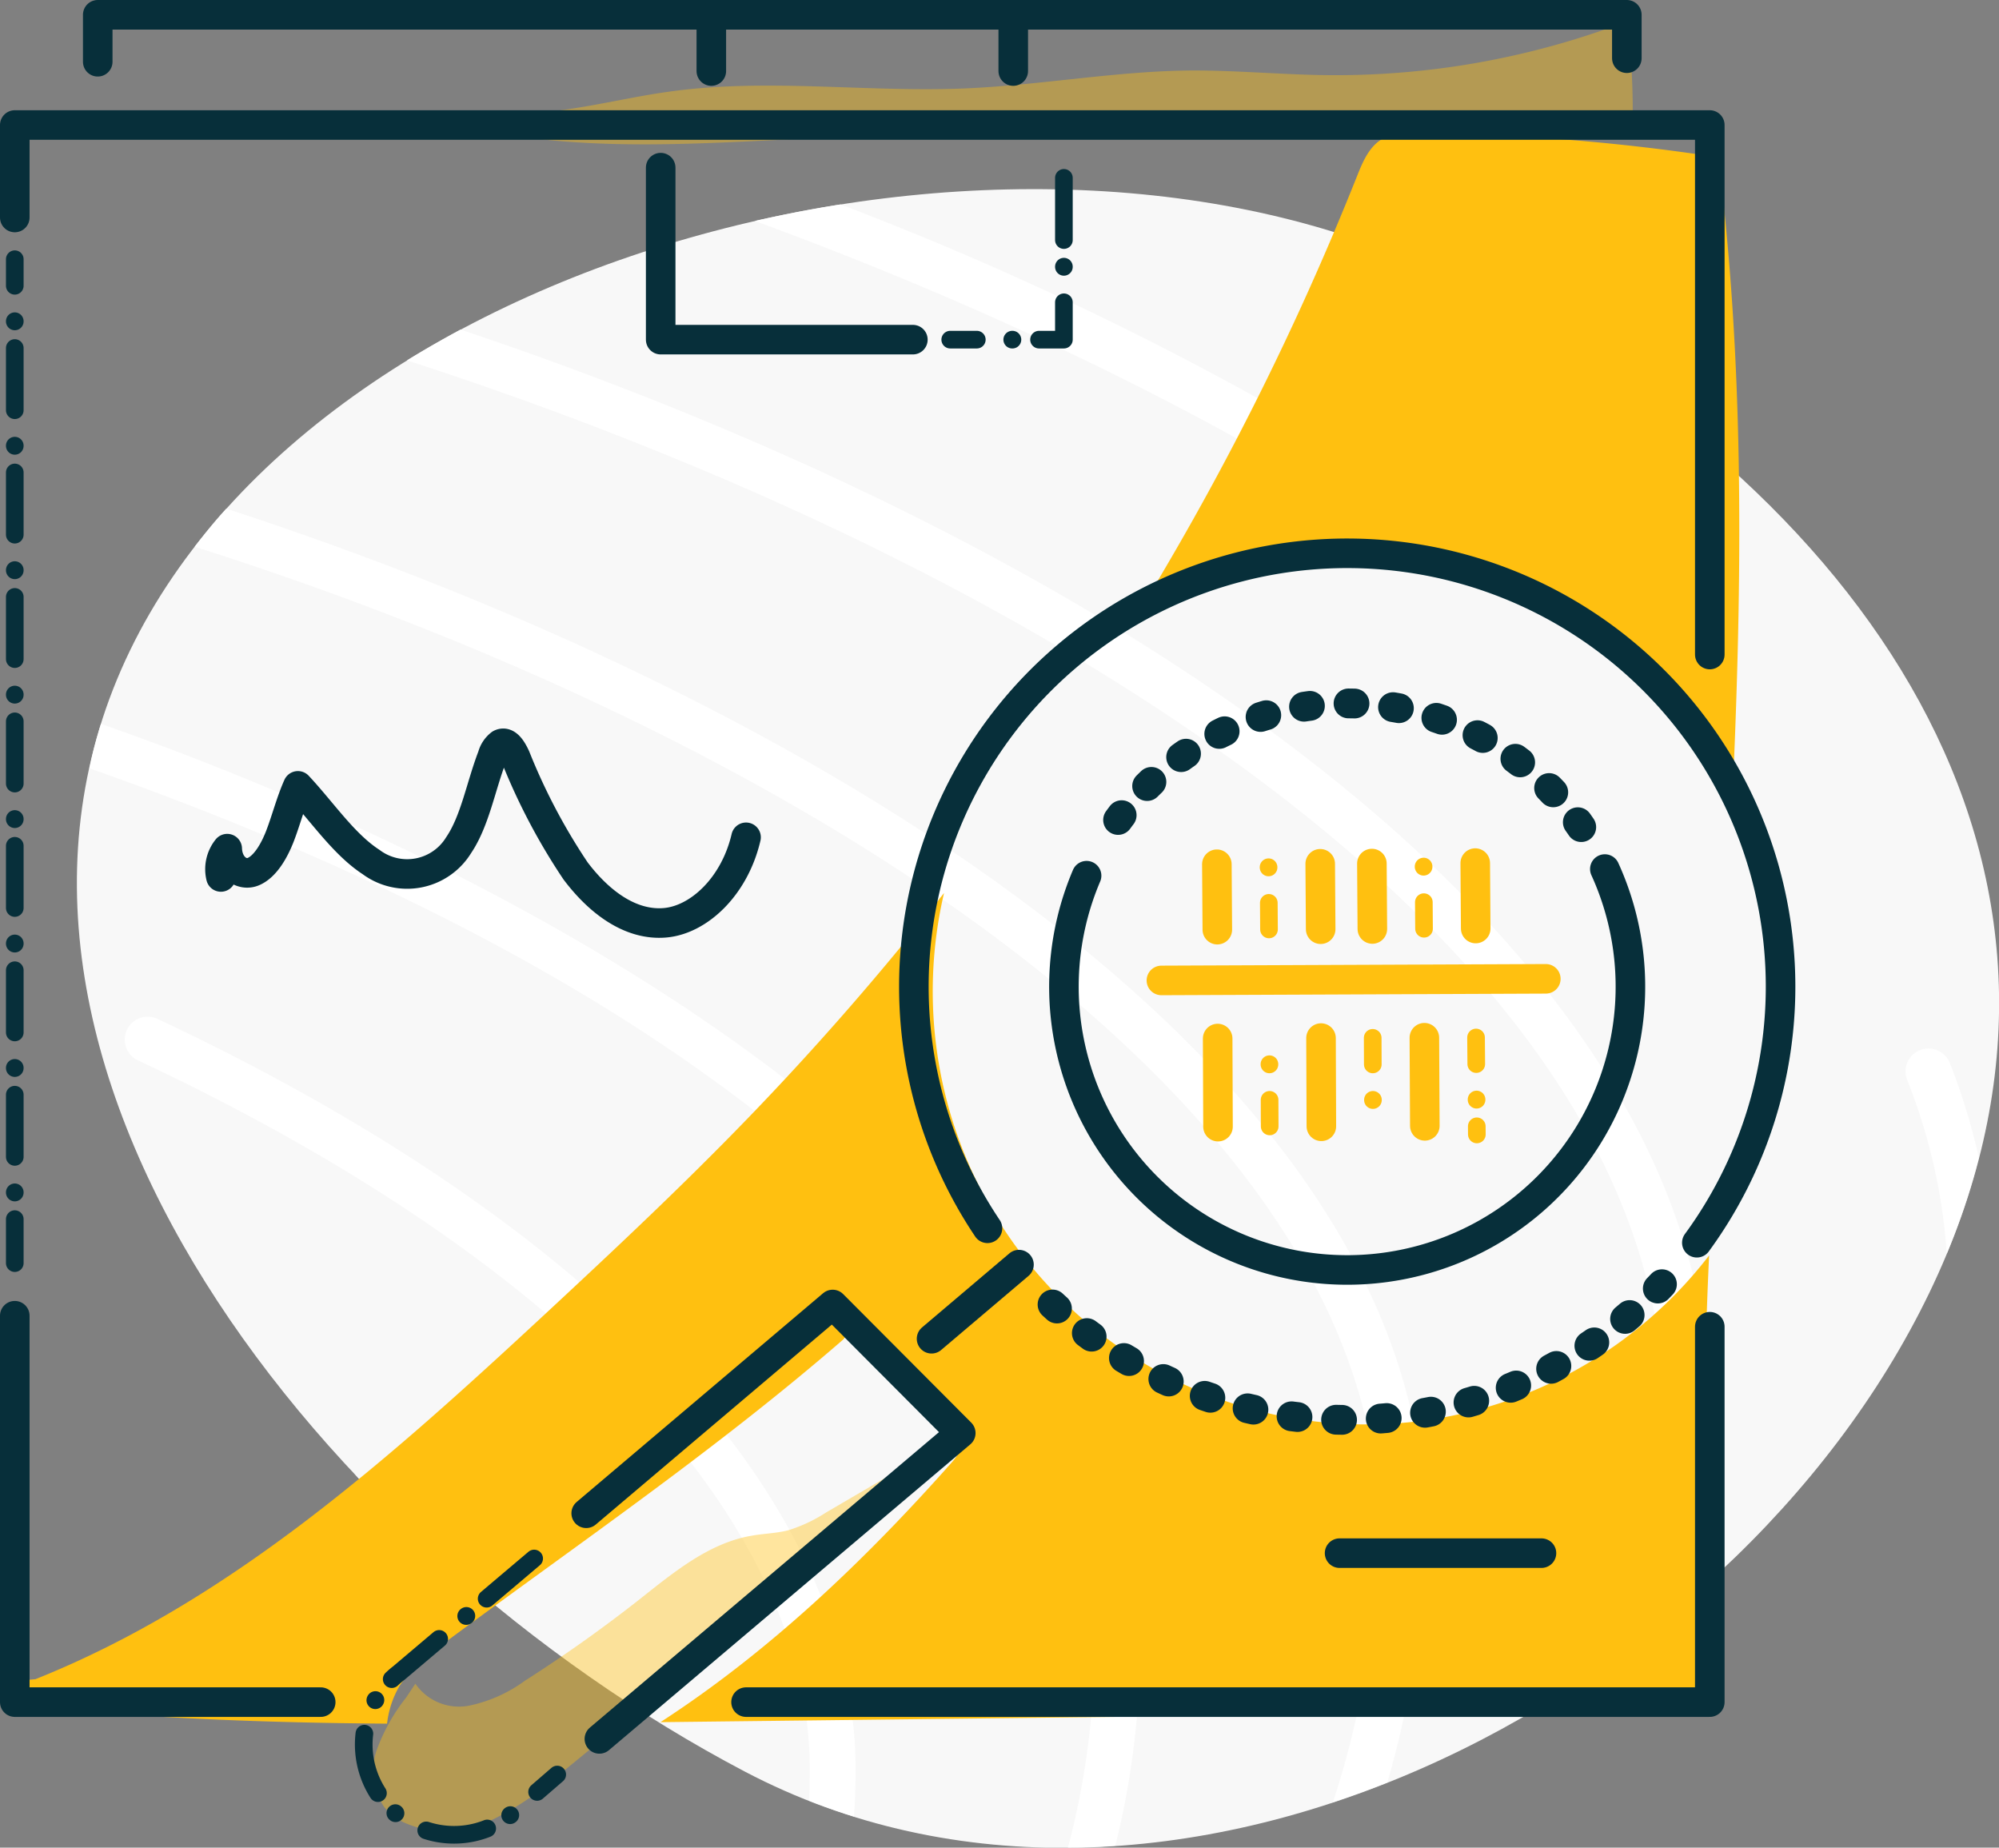 <svg xmlns="http://www.w3.org/2000/svg" viewBox="0 0 174.46 161.24">
  <rect x="0" y="0" width="174.46" height="161.24" fill="#808080" stroke="none"/>
  <defs>
    <style>
      .cls-1 {
        fill: #f8f8f8;
      }

      .cls-2 {
        fill: #fff;
      }

      .cls-3 {
        fill: #ffc010;
      }

      .cls-4 {
        opacity: 0.41;
      }

      .cls-5, .cls-6, .cls-7, .cls-8, .cls-9 {
        fill: none;
        stroke-linecap: round;
        stroke-linejoin: round;
      }

      .cls-5, .cls-6, .cls-7 {
        stroke: #072f3a;
      }

      .cls-5, .cls-8 {
        stroke-width: 2.58px;
      }

      .cls-6, .cls-9 {
        stroke-width: 1.54px;
        stroke-dasharray: 2.32 3.09 0.02;
      }

      .cls-7 {
        stroke-width: 2.6px;
        stroke-dasharray: 0.52 3.38;
      }

      .cls-8, .cls-9 {
        stroke: #ffc010;
      }
    </style>
  </defs>
  <title>Retailers-Benefits-ProductCodes_2</title>
  <g id="Layer_2" data-name="Layer 2">
    <g id="Artwork">
      <path class="cls-1" d="M11.34,56.78C28.64,21,91,5.62,127.67,24.86s58,52.17,40.69,88-66.71,61-103.36,41.74S-6,92.61,11.34,56.78Z"/>
      <g>
        <path class="cls-2" d="M97.34,161.07a72.8,72.8,0,0,0,2.16-17.62c-.16-13.75-7.12-26.51-18.1-37.88-17.66-18.28-45.72-33-72.59-42.4-.4,1.29-.75,2.58-1,3.88,64.28,22.63,87.47,54.31,87.72,76.44a70,70,0,0,1-2.32,17.74C94.57,161.22,96,161.17,97.34,161.07Z"/>
        <path class="cls-2" d="M74.53,158.53c.11-1.54.15-3.05.14-4.52-.14-12-6.1-24.15-17.12-35.55C47.2,107.75,32.39,97.67,13.77,88.93a2,2,0,1,0-1.7,3.62c37,17.37,58.35,39.78,58.6,61.5,0,1,0,2-.07,3.09C71.9,157.66,73.21,158.11,74.53,158.53Z"/>
        <path class="cls-2" d="M30.87,128.55q2.37,2.52,4.89,4.94-.81-.9-1.68-1.8C33.07,130.63,32,129.59,30.87,128.55Z"/>
        <path class="cls-2" d="M121.08,155.55a81.82,81.82,0,0,0,3.25-22.66c-.16-14.56-7.47-28.26-19.42-40.63C85.33,72,53.26,55.31,19.75,44.39c-1,1.08-1.88,2.19-2.76,3.32C43.09,56,66.72,67.32,84.59,80.13c23.18,16.63,35.54,34.88,35.74,52.8a80.61,80.61,0,0,1-4,24.35C117.94,156.75,119.51,156.17,121.08,155.55Z"/>
        <path class="cls-2" d="M147.35,139.6a80.78,80.78,0,0,0,1.82-17.27C149,106.86,141.24,92.2,128.4,78.9,108.3,58.1,75.72,40.66,40.19,28.76c-1.59.86-3.15,1.75-4.67,2.69,22.67,7.34,43.86,16.84,61.24,27.66,39.69,24.7,48.23,48,48.41,63.26a82,82,0,0,1-2.85,21.26C144.05,142.35,145.73,141,147.35,139.6Z"/>
        <path class="cls-2" d="M124.48,45.91a2,2,0,0,0-.24-2.48,2.45,2.45,0,0,0-.35-.29,280.69,280.69,0,0,0-50.53-25.3c-2.51.39-5,.88-7.48,1.44,20.58,7.56,39.75,16.79,55.83,27.22A2,2,0,0,0,124.48,45.91Z"/>
        <path class="cls-2" d="M170.17,92.77a1.89,1.89,0,0,0-.43-.66,2,2,0,0,0-2.17-.47,2,2,0,0,0-1.13,2.59,50.15,50.15,0,0,1,3.46,15.17,60.15,60.15,0,0,0,2.8-8.38A56.62,56.62,0,0,0,170.17,92.77Z"/>
      </g>
      <g>
        <path class="cls-3" d="M119.22,48.66a37.79,37.79,0,0,1,32.11,17.85c.73-17.65.82-35.26-1.37-52.78a178.34,178.34,0,0,0-26.62-2.09,5.48,5.48,0,0,0-2.55.4c-1.23.62-1.83,2-2.34,3.29a251.6,251.6,0,0,1-19.93,39.5A37.71,37.71,0,0,1,119.22,48.66Z"/>
        <path class="cls-3" d="M149.16,109.56A37.8,37.8,0,0,1,82.39,77.93,252.68,252.68,0,0,1,65.31,97.54c-5.7,5.9-11.69,11.52-17.71,17.11-13.46,12.49-27.46,25.08-44.51,31.89l-1,.09c.09.75.17,1.49.25,2.24,10.44,1.09,20.94,1.47,31.44,1.55a8.37,8.37,0,0,1,1.11-3.33,13.54,13.54,0,0,1,3.72-3.59c11.78-8.72,23.92-17,35-26.62a.76.76,0,0,1,1.27,0l8.3,8.11a2.06,2.06,0,0,1,.61.83c.2.66-.29,1.31-.75,1.83-7.55,8.51-15.86,16.45-25.4,22.64l91.83-1.07A359.71,359.71,0,0,1,149.16,109.56Z"/>
      </g>
      <g class="cls-4">
        <path class="cls-3" d="M42.62,9.72c5.26.69,10.51-1,15.77-1.72,8.51-1.2,17.16.07,25.75-.28,6.7-.28,13.34-1.54,20-1.57,3.71,0,7.42.33,11.13.4A71.24,71.24,0,0,0,142,1.86a61.46,61.46,0,0,1,.49,8.58c-5.73,1.35-11.68,1.24-17.56,1.15-18.23-.27-36.47-.35-54.69.51-9,.42-18.06,1.07-26.92-.5-.75-.14-1.72-.89-1.17-1.42"/>
      </g>
      <polyline class="cls-5" points="1.29 114.82 1.29 148.54 27.99 148.54"/>
      <line class="cls-6" x1="1.29" y1="22.62" x2="1.29" y2="110.23"/>
      <polyline class="cls-5" points="149.22 57.12 149.22 10.91 1.29 10.91 1.29 18.98"/>
      <polyline class="cls-5" points="141.98 5.08 141.98 1.29 8.53 1.29 8.53 5.39"/>
      <polyline class="cls-5" points="65.11 148.54 149.22 148.54 149.22 115.78"/>
      <polyline class="cls-6" points="82.93 29.64 92.85 29.64 92.85 14.63"/>
      <polyline class="cls-5" points="57.66 14.63 57.66 29.64 79.67 29.64"/>
      <line class="cls-5" x1="88.43" y1="6.2" x2="88.43" y2="1.54"/>
      <line class="cls-5" x1="62.08" y1="1.54" x2="62.08" y2="6.2"/>
      <g>
        <g class="cls-4">
          <path class="cls-3" d="M36.25,146.93a4.62,4.62,0,0,0,4.68,1.92,12.55,12.55,0,0,0,4.87-2.17q5.14-3.28,9.94-7.05c3-2.37,6.13-5,9.91-5.62,1-.18,2.13-.2,3.15-.47A13.13,13.13,0,0,0,72.08,132l7.68-4.49c-9.59,9.83-20.22,18.58-30.86,27.28A26,26,0,0,1,42.56,159a8.82,8.82,0,0,1-7.4,0,5,5,0,0,1-1.63-1.31,5.53,5.53,0,0,1-.64-5,16.35,16.35,0,0,1,2.54-4.53"/>
        </g>
        <path class="cls-6" d="M48.63,154.86,45,158a7.88,7.88,0,1,1-10.19-12l13.53-11.45"/>
        <polyline class="cls-5" points="51.16 132.06 72.67 113.84 83.85 125.06 52.31 151.75"/>
        <g>
          <path class="cls-5" d="M148.09,108.45a37.82,37.82,0,1,0-61.91-1.26"/>
          <path class="cls-7" d="M91.86,113.84a37.83,37.83,0,0,0,54.3-3"/>
          <path class="cls-5" d="M94.83,76.42a24.72,24.72,0,1,0,45.23-.58"/>
          <path class="cls-7" d="M138,72.18a24.73,24.73,0,0,0-41.21.53"/>
          <line class="cls-5" x1="88.93" y1="110.36" x2="81.3" y2="116.83"/>
        </g>
      </g>
      <line class="cls-5" x1="134.53" y1="135.54" x2="116.91" y2="135.54"/>
      <g>
        <line class="cls-8" x1="124.35" y1="98.25" x2="124.31" y2="90.56"/>
        <line class="cls-9" x1="119.8" y1="90.57" x2="119.83" y2="98.27"/>
        <line class="cls-8" x1="115.32" y1="98.29" x2="115.29" y2="90.59"/>
        <line class="cls-9" x1="110.81" y1="98.3" x2="110.78" y2="90.61"/>
        <line class="cls-8" x1="106.3" y1="98.32" x2="106.27" y2="90.63"/>
        <line class="cls-9" x1="128.82" y1="90.54" x2="128.89" y2="99"/>
        <line class="cls-9" x1="124.28" y1="81.05" x2="124.24" y2="75.34"/>
        <line class="cls-8" x1="119.77" y1="81.07" x2="119.73" y2="75.36"/>
        <line class="cls-8" x1="115.26" y1="81.09" x2="115.22" y2="75.38"/>
        <line class="cls-9" x1="110.75" y1="81.11" x2="110.71" y2="75.4"/>
        <line class="cls-8" x1="106.24" y1="81.13" x2="106.2" y2="75.42"/>
        <line class="cls-8" x1="128.79" y1="81.03" x2="128.75" y2="75.32"/>
        <line class="cls-8" x1="134.91" y1="85.42" x2="101.36" y2="85.56"/>
      </g>
      <path class="cls-5" d="M65.11,73.07c-1,4.3-4.13,7.21-7.08,7.46S52.34,78.8,50.23,76A53.13,53.13,0,0,1,45,66.08c-.31-.68-.77-1.44-1.33-1.15a2,2,0,0,0-.7,1.07c-1,2.58-1.51,5.64-2.94,7.75a5.27,5.27,0,0,1-7.64,1.48c-2.4-1.56-4.27-4.39-6.39-6.65-.61,1.36-1,2.89-1.53,4.29s-1.33,2.75-2.35,3.19-2.24-.42-2.29-2a2.86,2.86,0,0,0-.55,2.47"/>
    </g>
  </g>
</svg>
